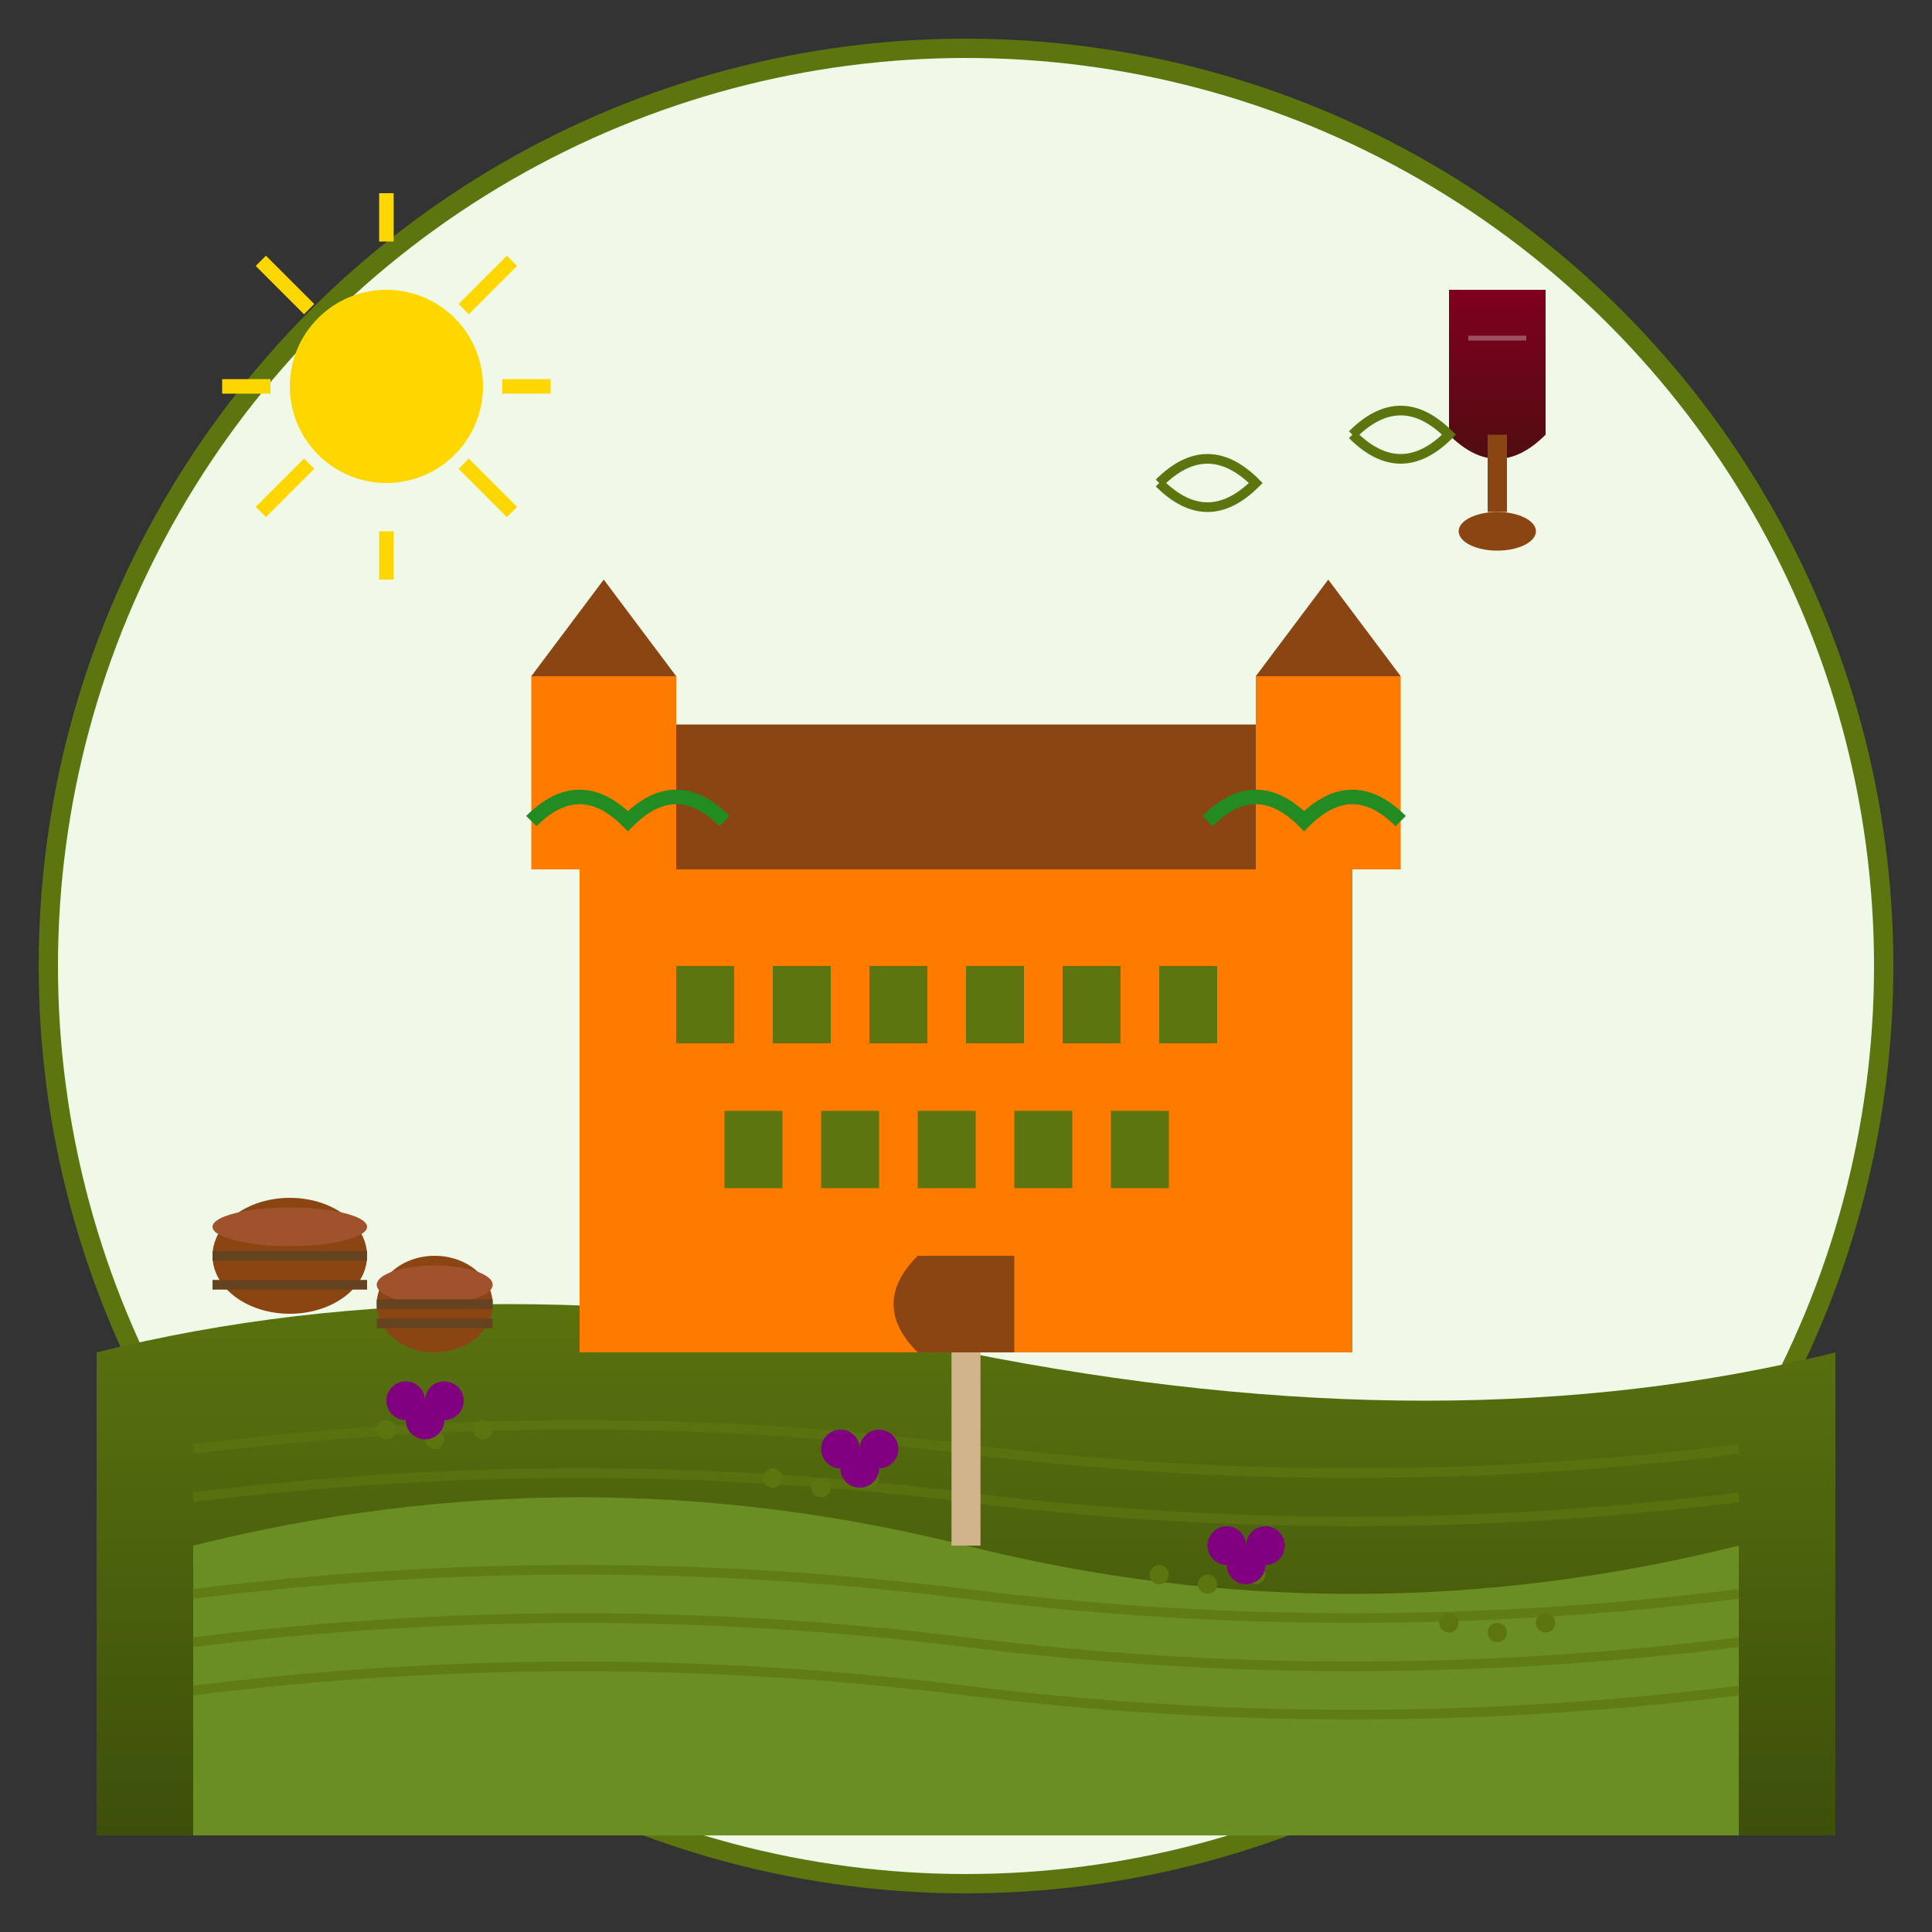 <svg width="200" height="200" viewBox="0 0 200 200" fill="none" xmlns="http://www.w3.org/2000/svg">
  <rect x="0" y="0" width="200" height="200" fill="#333333" stroke="none"/>
  <defs>
    <linearGradient id="wineGradient" x1="0%" y1="0%" x2="0%" y2="100%">
      <stop offset="0%" stop-color="#800020"/>
      <stop offset="100%" stop-color="#4A0E0E"/>
    </linearGradient>
    <linearGradient id="vineyardGradient" x1="0%" y1="0%" x2="0%" y2="100%">
      <stop offset="0%" stop-color="#5c750f"/>
      <stop offset="100%" stop-color="#3d4f0a"/>
    </linearGradient>
  </defs>
  
  <!-- Background -->
  <circle cx="100" cy="100" r="95" fill="#f0f8e8" stroke="#5c750f" stroke-width="2"/>
  
  <!-- Vineyard hills -->
  <path d="M10 140Q50 130 100 140T190 140L190 190L10 190Z" fill="url(#vineyardGradient)"/>
  <path d="M20 160Q60 150 100 160T180 160L180 190L20 190Z" fill="#6B8E23"/>
  
  <!-- Vineyard rows -->
  <g stroke="#5c750f" stroke-width="1" opacity="0.7">
    <path d="M20 150Q60 145 100 150T180 150" fill="none"/>
    <path d="M20 155Q60 150 100 155T180 155" fill="none"/>
    <path d="M20 165Q60 160 100 165T180 165" fill="none"/>
    <path d="M20 170Q60 165 100 170T180 170" fill="none"/>
    <path d="M20 175Q60 170 100 175T180 175" fill="none"/>
  </g>
  
  <!-- Grape vines -->
  <g fill="#5c750f">
    <circle cx="40" cy="148" r="1"/>
    <circle cx="45" cy="149" r="1"/>
    <circle cx="50" cy="148" r="1"/>
    <circle cx="80" cy="153" r="1"/>
    <circle cx="85" cy="154" r="1"/>
    <circle cx="90" cy="153" r="1"/>
    <circle cx="120" cy="163" r="1"/>
    <circle cx="125" cy="164" r="1"/>
    <circle cx="130" cy="163" r="1"/>
    <circle cx="150" cy="168" r="1"/>
    <circle cx="155" cy="169" r="1"/>
    <circle cx="160" cy="168" r="1"/>
  </g>
  
  <!-- Grapes -->
  <g fill="#800080">
    <circle cx="42" cy="145" r="2"/>
    <circle cx="44" cy="147" r="2"/>
    <circle cx="46" cy="145" r="2"/>
    <circle cx="87" cy="150" r="2"/>
    <circle cx="89" cy="152" r="2"/>
    <circle cx="91" cy="150" r="2"/>
    <circle cx="127" cy="160" r="2"/>
    <circle cx="129" cy="162" r="2"/>
    <circle cx="131" cy="160" r="2"/>
  </g>
  
  <!-- Château -->
  <rect x="60" y="90" width="80" height="50" fill="#ff7b00"/>
  <path d="M55 90L145 90L140 75L65 75Z" fill="#8B4513"/>
  
  <!-- Château towers -->
  <rect x="55" y="70" width="15" height="20" fill="#ff7b00"/>
  <rect x="130" y="70" width="15" height="20" fill="#ff7b00"/>
  <path d="M55 70L70 70L62.5 60Z" fill="#8B4513"/>
  <path d="M130 70L145 70L137.5 60Z" fill="#8B4513"/>
  
  <!-- Windows -->
  <rect x="70" y="100" width="6" height="8" fill="#5c750f"/>
  <rect x="80" y="100" width="6" height="8" fill="#5c750f"/>
  <rect x="90" y="100" width="6" height="8" fill="#5c750f"/>
  <rect x="100" y="100" width="6" height="8" fill="#5c750f"/>
  <rect x="110" y="100" width="6" height="8" fill="#5c750f"/>
  <rect x="120" y="100" width="6" height="8" fill="#5c750f"/>
  
  <rect x="75" y="115" width="6" height="8" fill="#5c750f"/>
  <rect x="85" y="115" width="6" height="8" fill="#5c750f"/>
  <rect x="95" y="115" width="6" height="8" fill="#5c750f"/>
  <rect x="105" y="115" width="6" height="8" fill="#5c750f"/>
  <rect x="115" y="115" width="6" height="8" fill="#5c750f"/>
  
  <!-- Main entrance -->
  <path d="M95 130L105 130L105 140L95 140Q90 135 95 130Z" fill="#8B4513"/>
  
  <!-- Wine glass -->
  <g transform="translate(150,30)">
    <path d="M0 0L0 15Q5 20 10 15L10 0Z" fill="url(#wineGradient)"/>
    <rect x="4" y="15" width="2" height="8" fill="#8B4513"/>
    <ellipse cx="5" cy="25" rx="4" ry="2" fill="#8B4513"/>
    <path d="M2 5L8 5" stroke="#fff" stroke-width="0.5" opacity="0.3"/>
  </g>
  
  <!-- Wine barrels -->
  <ellipse cx="30" cy="130" rx="8" ry="6" fill="#8B4513"/>
  <ellipse cx="30" cy="127" rx="8" ry="2" fill="#A0522D"/>
  <path d="M22 130L38 130" stroke="#654321" stroke-width="1"/>
  <path d="M22 133L38 133" stroke="#654321" stroke-width="1"/>
  
  <ellipse cx="45" cy="135" rx="6" ry="5" fill="#8B4513"/>
  <ellipse cx="45" cy="133" rx="6" ry="2" fill="#A0522D"/>
  <path d="M39 135L51 135" stroke="#654321" stroke-width="1"/>
  <path d="M39 137L51 137" stroke="#654321" stroke-width="1"/>
  
  <!-- Sun -->
  <circle cx="40" cy="40" r="10" fill="#FFD700"/>
  <path d="M40 25L40 20M52 40L57 40M40 55L40 60M28 40L23 40M48 32L53 27M48 48L53 53M32 32L27 27M32 48L27 53" stroke="#FFD700" stroke-width="1.5"/>
  
  <!-- Birds -->
  <path d="M120 50Q125 45 130 50Q125 55 120 50" stroke="#5c750f" stroke-width="1" fill="none"/>
  <path d="M140 45Q145 40 150 45Q145 50 140 45" stroke="#5c750f" stroke-width="1" fill="none"/>
  
  <!-- Path to château -->
  <path d="M100 140Q100 150 100 160" stroke="#D2B48C" stroke-width="3" fill="none"/>
  
  <!-- Decorative vines on château -->
  <path d="M55 85Q60 80 65 85Q70 80 75 85" stroke="#228B22" stroke-width="1.5" fill="none"/>
  <path d="M125 85Q130 80 135 85Q140 80 145 85" stroke="#228B22" stroke-width="1.5" fill="none"/>
</svg>
